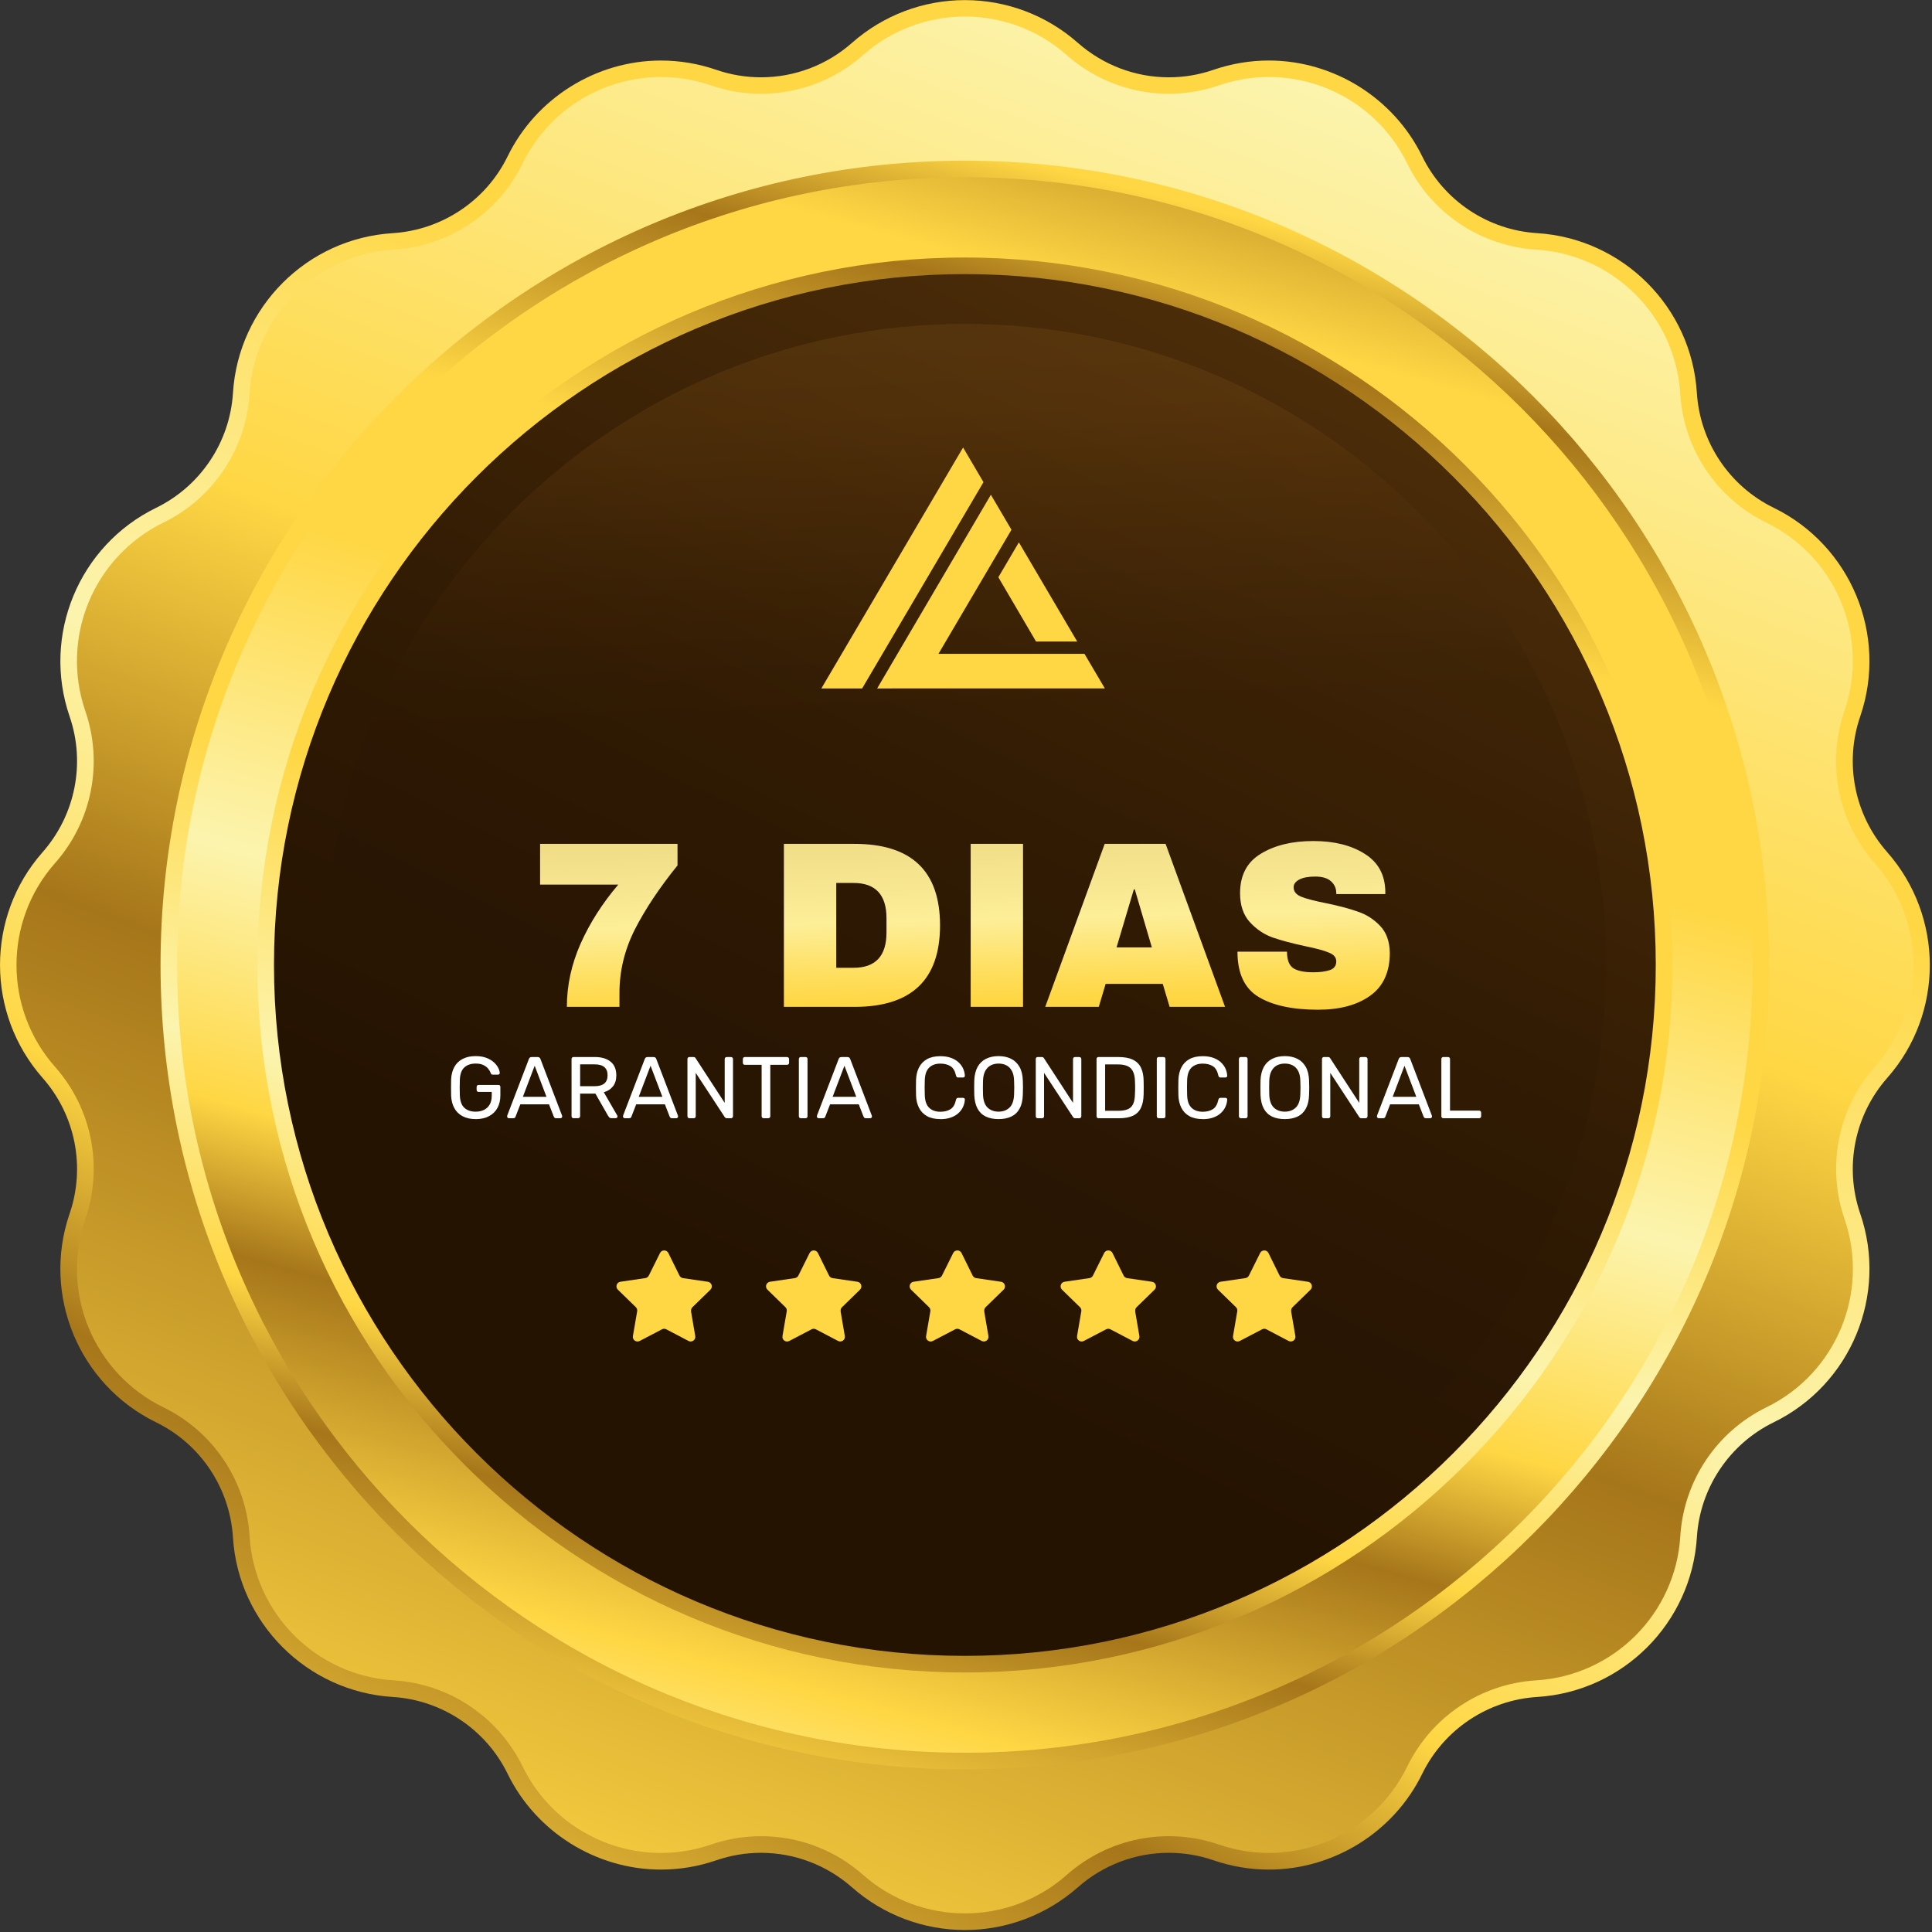 <svg xmlns="http://www.w3.org/2000/svg" width="449" height="449" viewBox="0 0 449 449" fill="none"><rect x="0" y="0" width="449" height="449" fill="#333333" stroke="none"/><g clip-path="url(#clip0_515_7)"><path d="M435.711 247.928L435.649 247.996C427.144 257.643 424.469 271.119 428.654 283.283V283.294C434.529 300.372 426.748 319.152 410.513 327.069C398.943 332.712 391.298 344.141 390.495 356.989V357.051C389.364 375.051 375.017 389.397 357.017 390.523H356.955C344.107 391.331 332.679 398.971 327.035 410.541C319.113 426.771 300.338 434.557 283.26 428.682H283.249C271.085 424.497 257.61 427.166 247.962 435.677L247.895 435.739C234.374 447.66 214.095 447.66 200.58 435.739L200.512 435.677C190.865 427.166 177.389 424.497 165.225 428.676H165.214C148.136 434.552 129.356 426.771 121.439 410.535C115.796 398.965 104.373 391.32 91.519 390.517H91.457C73.457 389.386 59.111 375.039 57.986 357.04V356.978C57.177 344.13 49.537 332.707 37.967 327.058C21.738 319.141 13.951 300.361 19.826 283.283V283.272C24.011 271.108 21.342 257.632 12.831 247.985L12.769 247.917C0.848 234.396 0.848 214.123 12.769 200.602L12.831 200.535C21.336 190.887 24.011 177.412 19.826 165.248V165.237C13.951 148.159 21.732 129.379 37.967 121.462C49.537 115.818 57.183 104.39 57.986 91.542V91.48C59.117 73.48 73.463 59.133 91.463 58.008H91.525C104.373 57.2 115.796 49.56 121.445 37.99C129.362 21.755 148.142 13.973 165.22 19.849H165.231C177.395 24.034 190.87 21.364 200.518 12.854L200.586 12.791C214.106 0.871 234.379 0.871 247.9 12.791L247.968 12.854C257.615 21.364 271.091 24.034 283.255 19.855H283.266C300.35 13.979 319.124 21.76 327.046 37.995C332.69 49.565 344.119 57.211 356.967 58.014H357.029C375.028 59.145 389.375 73.491 390.5 91.491V91.553C391.309 104.401 398.949 115.824 410.519 121.473C426.754 129.396 434.535 148.17 428.66 165.248V165.259C424.475 177.423 427.144 190.899 435.655 200.546L435.717 200.614C447.637 214.135 447.637 234.413 435.717 247.928H435.711Z" fill="url(#paint0_linear_515_7)"></path><path opacity="0.16" d="M224.24 75.272C142.085 75.272 75.244 142.114 75.244 224.268C75.244 306.423 142.085 373.264 224.24 373.264C306.394 373.264 373.235 306.428 373.235 224.268C373.235 142.108 306.394 75.272 224.24 75.272Z" fill="url(#paint1_linear_515_7)"></path><path d="M224.24 448.536C214.581 448.536 205.273 445.019 198.029 438.635C192.126 433.432 184.633 430.599 176.852 430.599C173.317 430.599 169.828 431.181 166.481 432.335L166.294 432.392C162.302 433.766 157.97 434.495 153.593 434.495C138.551 434.495 124.572 425.758 117.973 412.237C112.945 401.94 102.721 395.092 91.281 394.379C71.325 393.13 55.384 377.188 54.14 357.3C53.422 345.798 46.58 335.574 36.276 330.547C18.356 321.804 9.715 301.017 16.145 282.152L16.184 282.039C19.905 271.21 17.513 259.148 9.941 250.558C-3.297 235.55 -3.297 213.015 9.879 198.075C17.513 189.417 19.905 177.355 16.184 166.526C9.687 147.622 18.328 126.778 36.282 118.018C46.585 112.991 53.428 102.767 54.14 91.327C55.39 71.371 71.331 55.429 91.225 54.191C102.727 53.473 112.951 46.63 117.978 36.327C124.578 22.806 138.557 14.069 153.599 14.069C157.976 14.069 162.313 14.799 166.475 16.23C169.834 17.383 173.323 17.966 176.857 17.966C184.638 17.966 192.137 15.133 197.967 9.987C205.279 3.54 214.587 0.023 224.245 0.023C233.904 0.023 243.212 3.54 250.456 9.924C256.36 15.127 263.858 17.966 271.634 17.966C275.168 17.966 278.657 17.383 282.005 16.23L282.118 16.19C286.252 14.782 290.549 14.064 294.892 14.064C309.934 14.064 323.913 22.801 330.513 36.322C335.54 46.619 345.764 53.467 357.209 54.18C377.166 55.429 393.107 71.371 394.351 91.259C395.069 102.761 401.911 112.985 412.215 118.012C430.135 126.755 438.776 147.554 432.346 166.413L432.312 166.52C428.591 177.349 430.983 189.411 438.555 198.001C451.793 213.009 451.793 235.544 438.618 250.484C431.006 259.114 428.608 271.125 432.278 281.926L432.318 282.044C438.81 300.932 430.169 321.782 412.22 330.541C401.917 335.568 395.075 345.792 394.362 357.238C393.112 377.194 377.171 393.135 357.277 394.374C345.775 395.092 335.551 401.94 330.524 412.237C323.93 425.758 309.946 434.495 294.904 434.495C290.527 434.495 286.195 433.766 282.027 432.335C278.668 431.181 275.179 430.599 271.645 430.599C263.864 430.599 256.365 433.432 250.535 438.578C243.223 445.025 233.915 448.542 224.257 448.542L224.24 448.536ZM224.24 45.053C125.42 45.053 45.024 125.449 45.024 224.274C45.024 323.099 125.42 403.495 224.24 403.495C323.059 403.495 403.461 323.099 403.461 224.274C403.461 125.449 323.059 45.047 224.24 45.047V45.053Z" fill="url(#paint2_linear_515_7)"></path><path d="M435.711 200.608L435.649 200.54C427.144 190.893 424.469 177.417 428.654 165.254V165.242C434.529 148.164 426.748 129.384 410.513 121.468C398.943 115.824 391.297 104.395 390.494 91.547V91.485C389.363 73.486 375.017 59.139 357.023 58.014H356.961C344.113 57.205 332.69 49.56 327.04 37.995C319.118 21.76 300.344 13.979 283.266 19.849H283.254C271.091 24.034 257.615 21.364 247.968 12.854L247.9 12.791C234.379 0.871 214.101 0.871 200.585 12.791L200.517 12.854C190.87 21.359 177.395 24.034 165.231 19.849H165.22C148.142 13.973 129.362 21.755 121.445 37.99C115.801 49.56 104.373 57.205 91.525 58.008H91.463C73.463 59.139 59.116 73.486 57.991 91.48V91.542C57.182 104.39 49.543 115.813 37.973 121.462C21.743 129.384 13.956 148.159 19.832 165.242V165.254C24.016 177.417 21.347 190.893 12.837 200.54L12.774 200.608C0.854 214.129 0.854 234.407 12.774 247.923L12.837 247.991C21.347 257.638 24.016 271.113 19.837 283.277V283.289C13.962 300.366 21.743 319.146 37.978 327.063C49.548 332.707 57.194 344.135 57.997 356.983V357.046C59.128 375.045 73.474 389.392 91.474 390.517H91.536C104.384 391.326 115.807 398.965 121.456 410.535C129.379 426.771 148.153 434.552 165.231 428.682H165.242C177.406 424.497 190.881 427.166 200.529 435.677L200.597 435.739C214.118 447.66 234.39 447.66 247.911 435.739L247.979 435.677C257.626 427.166 271.102 424.497 283.266 428.676H283.277C300.355 434.552 319.135 426.771 327.052 410.535C332.695 398.965 344.124 391.32 356.972 390.517H357.034C375.034 389.386 389.38 375.039 390.506 357.04V356.978C391.314 344.13 398.96 332.707 410.524 327.058C426.759 319.135 434.54 300.361 428.665 283.277V283.266C424.48 271.102 427.149 257.627 435.66 247.979L435.722 247.911C447.643 234.39 447.643 214.118 435.722 200.597L435.711 200.608ZM224.24 407.34C123.294 407.34 41.168 325.214 41.168 224.268C41.168 123.322 123.288 41.196 224.24 41.196C325.191 41.196 407.312 123.322 407.312 224.268C407.312 325.214 325.186 407.34 224.24 407.34Z" fill="url(#paint3_linear_515_7)"></path><path d="M224.24 411.197C121.168 411.197 37.311 327.34 37.311 224.268C37.311 121.196 121.162 37.339 224.24 37.339C327.318 37.339 411.169 121.196 411.169 224.268C411.169 327.34 327.312 411.197 224.24 411.197ZM224.24 63.703C135.707 63.703 63.674 135.735 63.674 224.268C63.674 312.801 135.701 384.828 224.24 384.828C312.779 384.828 384.805 312.801 384.805 224.268C384.805 135.735 312.773 63.703 224.24 63.703Z" fill="url(#paint4_linear_515_7)"></path><path d="M224.24 41.196C123.294 41.196 41.168 123.322 41.168 224.268C41.168 325.214 123.294 407.34 224.24 407.34C325.186 407.34 407.312 325.214 407.312 224.268C407.312 123.322 325.186 41.196 224.24 41.196ZM224.24 388.69C133.581 388.69 59.818 314.933 59.818 224.274C59.818 133.614 133.575 59.846 224.24 59.846C314.905 59.846 388.662 133.603 388.662 224.268C388.662 314.933 314.905 388.685 224.24 388.685V388.69Z" fill="url(#paint5_linear_515_7)"></path><path d="M110.553 260.081C109.349 260.081 108.325 259.855 107.494 259.408C106.663 258.961 106.024 258.328 105.583 257.519C105.142 256.71 104.893 255.749 104.842 254.652C104.831 254.058 104.819 253.425 104.819 252.752C104.819 252.079 104.825 251.44 104.842 250.829C104.899 249.732 105.142 248.782 105.583 247.974C106.024 247.165 106.663 246.543 107.505 246.102C108.342 245.661 109.36 245.44 110.553 245.44C111.503 245.44 112.329 245.576 113.03 245.847C113.737 246.119 114.314 246.458 114.766 246.871C115.219 247.284 115.558 247.713 115.784 248.16C116.01 248.607 116.129 249.003 116.14 249.342C116.152 249.461 116.118 249.563 116.039 249.636C115.96 249.71 115.846 249.749 115.711 249.749H114.512C114.376 249.749 114.28 249.721 114.218 249.67C114.156 249.614 114.099 249.523 114.042 249.387C113.924 249.037 113.72 248.692 113.443 248.352C113.166 248.013 112.793 247.73 112.323 247.51C111.854 247.284 111.266 247.176 110.548 247.176C109.462 247.176 108.591 247.47 107.935 248.053C107.279 248.635 106.923 249.597 106.866 250.937C106.827 252.141 106.827 253.346 106.866 254.556C106.923 255.913 107.279 256.886 107.941 257.474C108.602 258.062 109.473 258.356 110.542 258.356C111.26 258.356 111.899 258.22 112.465 257.949C113.025 257.677 113.471 257.27 113.794 256.722C114.116 256.173 114.28 255.472 114.28 254.618V253.764H111.232C111.096 253.764 110.983 253.719 110.898 253.634C110.808 253.544 110.768 253.425 110.768 253.278V252.628C110.768 252.481 110.814 252.362 110.898 252.271C110.983 252.181 111.096 252.141 111.232 252.141H115.824C115.971 252.141 116.09 252.186 116.169 252.271C116.248 252.362 116.287 252.481 116.287 252.628V254.579C116.287 255.687 116.061 256.66 115.609 257.485C115.157 258.311 114.495 258.95 113.63 259.408C112.764 259.86 111.735 260.092 110.542 260.092L110.553 260.081Z" fill="white"></path><path d="M118.261 259.877C118.154 259.877 118.058 259.838 117.979 259.758C117.899 259.679 117.86 259.583 117.86 259.476C117.86 259.408 117.866 259.334 117.882 259.255L122.921 246.102C122.978 245.966 123.051 245.859 123.142 245.779C123.238 245.7 123.379 245.661 123.566 245.661H124.951C125.138 245.661 125.285 245.7 125.375 245.779C125.471 245.859 125.545 245.972 125.596 246.102L130.617 259.255C130.646 259.334 130.657 259.413 130.657 259.476C130.657 259.583 130.617 259.679 130.538 259.758C130.459 259.838 130.363 259.877 130.255 259.877H129.221C129.057 259.877 128.938 259.838 128.864 259.758C128.791 259.679 128.74 259.6 128.712 259.532L127.592 256.648H120.925L119.805 259.532C119.794 259.6 119.743 259.674 119.664 259.758C119.585 259.838 119.46 259.877 119.296 259.877H118.261ZM121.513 254.895H127.004L124.261 247.679L121.519 254.895H121.513Z" fill="white"></path><path d="M133.297 259.877C133.15 259.877 133.032 259.832 132.953 259.747C132.873 259.657 132.828 259.549 132.828 259.413V246.141C132.828 245.994 132.868 245.876 132.953 245.785C133.032 245.695 133.15 245.655 133.297 245.655H138.257C139.789 245.655 140.999 246.011 141.893 246.729C142.786 247.448 143.233 248.511 143.233 249.919C143.233 250.965 142.973 251.813 142.453 252.469C141.933 253.125 141.226 253.583 140.327 253.843L143.454 259.249C143.493 259.329 143.516 259.408 143.516 259.47C143.516 259.577 143.471 259.674 143.386 259.753C143.295 259.832 143.199 259.871 143.092 259.871H142.113C141.882 259.871 141.712 259.809 141.605 259.691C141.497 259.566 141.401 259.447 141.322 259.323L138.376 254.16H134.819V259.402C134.819 259.538 134.773 259.651 134.689 259.736C134.604 259.821 134.479 259.866 134.332 259.866H133.297V259.877ZM134.824 252.435H138.178C139.196 252.435 139.953 252.22 140.451 251.796C140.949 251.372 141.203 250.739 141.203 249.896C141.203 249.054 140.954 248.437 140.462 248.007C139.97 247.572 139.207 247.357 138.178 247.357H134.824V252.441V252.435Z" fill="white"></path><path d="M145.19 259.877C145.083 259.877 144.986 259.838 144.907 259.758C144.828 259.679 144.789 259.583 144.789 259.476C144.789 259.408 144.794 259.334 144.811 259.255L149.85 246.102C149.906 245.966 149.98 245.859 150.07 245.779C150.166 245.7 150.308 245.661 150.494 245.661H151.88C152.066 245.661 152.213 245.7 152.304 245.779C152.4 245.859 152.474 245.972 152.524 246.102L157.546 259.255C157.574 259.334 157.586 259.413 157.586 259.476C157.586 259.583 157.546 259.679 157.467 259.758C157.388 259.838 157.292 259.877 157.184 259.877H156.149C155.985 259.877 155.867 259.838 155.793 259.758C155.72 259.679 155.669 259.6 155.64 259.532L154.521 256.648H147.854L146.734 259.532C146.723 259.6 146.672 259.674 146.592 259.758C146.513 259.838 146.389 259.877 146.225 259.877H145.19ZM148.442 254.895H153.933L151.19 247.679L148.447 254.895H148.442Z" fill="white"></path><path d="M160.232 259.877C160.085 259.877 159.966 259.832 159.887 259.747C159.808 259.657 159.763 259.549 159.763 259.413V246.141C159.763 245.994 159.802 245.876 159.887 245.785C159.966 245.695 160.085 245.655 160.232 245.655H161.165C161.329 245.655 161.448 245.695 161.533 245.768C161.612 245.842 161.663 245.898 161.674 245.943L168.42 256.309V246.147C168.42 246 168.46 245.881 168.545 245.791C168.624 245.7 168.743 245.661 168.89 245.661H169.862C170.009 245.661 170.128 245.706 170.219 245.791C170.309 245.881 170.349 246 170.349 246.147V259.396C170.349 259.532 170.303 259.645 170.219 259.741C170.128 259.838 170.021 259.883 169.885 259.883H168.907C168.76 259.883 168.647 259.843 168.573 259.764C168.5 259.685 168.449 259.628 168.42 259.6L161.691 249.336V259.419C161.691 259.555 161.646 259.668 161.561 259.753C161.476 259.838 161.352 259.883 161.205 259.883H160.226L160.232 259.877Z" fill="white"></path><path d="M177.468 259.877C177.332 259.877 177.219 259.832 177.134 259.747C177.044 259.657 177.004 259.549 177.004 259.413V247.465H173.102C172.967 247.465 172.854 247.419 172.769 247.334C172.678 247.244 172.639 247.137 172.639 247.001V246.147C172.639 246 172.684 245.881 172.769 245.791C172.859 245.7 172.967 245.661 173.102 245.661H182.897C183.044 245.661 183.162 245.706 183.253 245.791C183.343 245.881 183.383 246 183.383 246.147V247.001C183.383 247.137 183.338 247.25 183.253 247.334C183.162 247.425 183.044 247.465 182.897 247.465H179.017V259.413C179.017 259.549 178.972 259.662 178.887 259.747C178.803 259.832 178.678 259.877 178.531 259.877H177.474H177.468Z" fill="white"></path><path d="M186.126 259.877C185.979 259.877 185.86 259.832 185.781 259.747C185.701 259.657 185.656 259.549 185.656 259.413V246.119C185.656 245.983 185.696 245.87 185.781 245.785C185.86 245.695 185.979 245.655 186.126 245.655H187.206C187.353 245.655 187.471 245.7 187.551 245.785C187.63 245.876 187.669 245.983 187.669 246.119V259.413C187.669 259.549 187.63 259.662 187.551 259.747C187.471 259.838 187.353 259.877 187.206 259.877H186.126Z" fill="white"></path><path d="M190.248 259.877C190.141 259.877 190.045 259.838 189.965 259.758C189.886 259.679 189.847 259.583 189.847 259.476C189.847 259.408 189.852 259.334 189.869 259.255L194.908 246.102C194.964 245.966 195.038 245.859 195.128 245.779C195.224 245.7 195.366 245.661 195.552 245.661H196.938C197.125 245.661 197.272 245.7 197.362 245.779C197.458 245.859 197.532 245.972 197.583 246.102L202.604 259.255C202.632 259.334 202.644 259.413 202.644 259.476C202.644 259.583 202.604 259.679 202.525 259.758C202.446 259.838 202.35 259.877 202.242 259.877H201.207C201.043 259.877 200.925 259.838 200.851 259.758C200.778 259.679 200.727 259.6 200.698 259.532L199.579 256.648H192.912L191.792 259.532C191.781 259.6 191.73 259.674 191.651 259.758C191.571 259.838 191.447 259.877 191.283 259.877H190.248ZM193.5 254.895H198.991L196.248 247.679L193.505 254.895H193.5Z" fill="white"></path><path d="M218.54 260.081C217.295 260.081 216.261 259.849 215.441 259.391C214.621 258.933 213.999 258.288 213.58 257.462C213.162 256.637 212.93 255.675 212.89 254.578C212.879 254.024 212.868 253.425 212.868 252.791C212.868 252.158 212.873 251.547 212.89 250.959C212.93 249.862 213.162 248.901 213.58 248.075C213.999 247.25 214.621 246.605 215.441 246.147C216.261 245.689 217.295 245.457 218.54 245.457C219.473 245.457 220.293 245.587 220.999 245.842C221.706 246.096 222.289 246.447 222.758 246.876C223.227 247.312 223.584 247.793 223.827 248.33C224.07 248.867 224.206 249.415 224.234 249.987C224.245 250.111 224.211 250.213 224.121 250.292C224.03 250.371 223.929 250.416 223.804 250.416H222.685C222.56 250.416 222.458 250.382 222.368 250.315C222.277 250.247 222.215 250.122 222.176 249.947C221.944 248.89 221.514 248.166 220.886 247.776C220.259 247.385 219.473 247.187 218.54 247.187C217.442 247.187 216.577 247.498 215.938 248.115C215.299 248.731 214.96 249.715 214.92 251.072C214.881 252.186 214.881 253.323 214.92 254.488C214.96 255.845 215.299 256.829 215.938 257.445C216.572 258.062 217.442 258.373 218.54 258.373C219.473 258.373 220.259 258.175 220.886 257.785C221.514 257.395 221.944 256.665 222.176 255.608C222.215 255.432 222.283 255.308 222.368 255.24C222.458 255.172 222.56 255.138 222.685 255.138H223.804C223.929 255.138 224.03 255.178 224.121 255.251C224.211 255.325 224.245 255.427 224.234 255.545C224.206 256.117 224.07 256.671 223.827 257.214C223.584 257.756 223.227 258.243 222.758 258.678C222.289 259.114 221.706 259.459 220.999 259.713C220.293 259.968 219.473 260.098 218.54 260.098V260.081Z" fill="white"></path><path d="M232.072 260.081C230.907 260.081 229.912 259.883 229.086 259.481C228.26 259.08 227.621 258.463 227.175 257.632C226.728 256.801 226.479 255.755 226.423 254.494C226.411 253.9 226.4 253.323 226.4 252.775C226.4 252.226 226.406 251.655 226.423 251.056C226.479 249.811 226.739 248.771 227.203 247.934C227.672 247.103 228.323 246.475 229.154 246.062C229.985 245.649 230.958 245.44 232.072 245.44C233.186 245.44 234.136 245.649 234.967 246.062C235.798 246.475 236.454 247.097 236.929 247.934C237.404 248.765 237.659 249.806 237.704 251.056C237.732 251.649 237.744 252.226 237.744 252.775C237.744 253.323 237.732 253.894 237.704 254.494C237.664 255.755 237.416 256.801 236.963 257.632C236.511 258.463 235.872 259.085 235.041 259.481C234.215 259.883 233.225 260.081 232.072 260.081ZM232.072 258.35C233.101 258.35 233.944 258.039 234.605 257.417C235.261 256.795 235.617 255.783 235.674 254.386C235.702 253.776 235.714 253.233 235.714 252.752C235.714 252.271 235.702 251.734 235.674 251.135C235.646 250.202 235.476 249.438 235.154 248.861C234.837 248.279 234.413 247.849 233.881 247.583C233.355 247.312 232.75 247.176 232.072 247.176C231.393 247.176 230.794 247.312 230.262 247.583C229.736 247.855 229.312 248.279 228.99 248.861C228.668 249.444 228.492 250.202 228.453 251.135C228.441 251.728 228.43 252.271 228.43 252.752C228.43 253.233 228.436 253.776 228.453 254.386C228.509 255.783 228.865 256.79 229.527 257.417C230.189 258.039 231.037 258.35 232.066 258.35H232.072Z" fill="white"></path><path d="M241.182 259.877C241.035 259.877 240.916 259.832 240.837 259.747C240.758 259.657 240.713 259.549 240.713 259.413V246.141C240.713 245.994 240.752 245.876 240.837 245.785C240.916 245.695 241.035 245.655 241.182 245.655H242.115C242.279 245.655 242.398 245.695 242.483 245.768C242.562 245.842 242.613 245.898 242.624 245.943L249.371 256.309V246.147C249.371 246 249.41 245.881 249.495 245.791C249.574 245.7 249.693 245.661 249.84 245.661H250.813C250.96 245.661 251.078 245.706 251.169 245.791C251.259 245.881 251.299 246 251.299 246.147V259.396C251.299 259.532 251.254 259.645 251.169 259.741C251.078 259.838 250.971 259.883 250.835 259.883H249.857C249.71 259.883 249.597 259.843 249.523 259.764C249.45 259.685 249.399 259.628 249.371 259.6L242.641 249.336V259.419C242.641 259.555 242.596 259.668 242.511 259.753C242.426 259.838 242.302 259.883 242.155 259.883H241.177L241.182 259.877Z" fill="white"></path><path d="M255.308 259.877C255.161 259.877 255.042 259.832 254.963 259.747C254.884 259.657 254.838 259.549 254.838 259.413V246.141C254.838 245.994 254.878 245.876 254.963 245.785C255.042 245.695 255.161 245.655 255.308 245.655H259.922C261.319 245.655 262.444 245.864 263.298 246.283C264.152 246.701 264.774 247.323 265.17 248.143C265.56 248.963 265.764 249.97 265.781 251.163C265.792 251.774 265.803 252.311 265.803 252.769C265.803 253.227 265.798 253.759 265.781 254.352C265.752 255.602 265.549 256.631 265.159 257.451C264.774 258.271 264.163 258.882 263.332 259.283C262.501 259.685 261.398 259.883 260.03 259.883H255.313L255.308 259.877ZM256.835 258.147H259.922C260.855 258.147 261.602 258.017 262.156 257.762C262.71 257.508 263.117 257.089 263.366 256.524C263.615 255.953 263.751 255.201 263.762 254.267C263.79 253.86 263.801 253.504 263.801 253.199V252.283C263.801 251.977 263.79 251.627 263.762 251.236C263.734 249.924 263.423 248.952 262.829 248.318C262.235 247.691 261.228 247.374 259.82 247.374H256.835V258.147Z" fill="white"></path><path d="M269.31 259.877C269.163 259.877 269.044 259.832 268.965 259.747C268.886 259.657 268.84 259.549 268.84 259.413V246.119C268.84 245.983 268.88 245.87 268.965 245.785C269.044 245.695 269.163 245.655 269.31 245.655H270.39C270.537 245.655 270.656 245.7 270.735 245.785C270.814 245.876 270.853 245.983 270.853 246.119V259.413C270.853 259.549 270.814 259.662 270.735 259.747C270.656 259.838 270.537 259.877 270.39 259.877H269.31Z" fill="white"></path><path d="M279.511 260.081C278.267 260.081 277.232 259.849 276.412 259.391C275.592 258.933 274.97 258.288 274.551 257.462C274.133 256.637 273.901 255.675 273.861 254.578C273.85 254.024 273.839 253.425 273.839 252.791C273.839 252.158 273.845 251.547 273.861 250.959C273.901 249.862 274.133 248.901 274.551 248.075C274.97 247.25 275.592 246.605 276.412 246.147C277.232 245.689 278.267 245.457 279.511 245.457C280.444 245.457 281.264 245.587 281.971 245.842C282.677 246.096 283.26 246.447 283.729 246.876C284.199 247.312 284.555 247.793 284.798 248.33C285.041 248.867 285.177 249.415 285.205 249.987C285.217 250.111 285.183 250.213 285.092 250.292C285.002 250.371 284.9 250.416 284.775 250.416H283.656C283.531 250.416 283.43 250.382 283.339 250.315C283.249 250.247 283.186 250.122 283.147 249.947C282.915 248.89 282.485 248.166 281.858 247.776C281.23 247.385 280.444 247.187 279.511 247.187C278.414 247.187 277.548 247.498 276.909 248.115C276.27 248.731 275.931 249.715 275.892 251.072C275.852 252.186 275.852 253.323 275.892 254.488C275.931 255.845 276.27 256.829 276.909 257.445C277.543 258.062 278.414 258.373 279.511 258.373C280.444 258.373 281.23 258.175 281.858 257.785C282.485 257.395 282.915 256.665 283.147 255.608C283.186 255.432 283.254 255.308 283.339 255.24C283.43 255.172 283.531 255.138 283.656 255.138H284.775C284.9 255.138 285.002 255.178 285.092 255.251C285.183 255.325 285.217 255.427 285.205 255.545C285.177 256.117 285.041 256.671 284.798 257.214C284.555 257.756 284.199 258.243 283.729 258.678C283.26 259.114 282.677 259.459 281.971 259.713C281.264 259.968 280.444 260.098 279.511 260.098V260.081Z" fill="white"></path><path d="M288.395 259.877C288.248 259.877 288.129 259.832 288.05 259.747C287.971 259.657 287.925 259.549 287.925 259.413V246.119C287.925 245.983 287.965 245.87 288.05 245.785C288.129 245.695 288.248 245.655 288.395 245.655H289.475C289.622 245.655 289.741 245.7 289.82 245.785C289.899 245.876 289.938 245.983 289.938 246.119V259.413C289.938 259.549 289.899 259.662 289.82 259.747C289.741 259.838 289.622 259.877 289.475 259.877H288.395Z" fill="white"></path><path d="M298.596 260.081C297.431 260.081 296.436 259.883 295.61 259.481C294.785 259.08 294.146 258.463 293.699 257.632C293.252 256.801 293.003 255.755 292.947 254.494C292.936 253.9 292.924 253.323 292.924 252.775C292.924 252.226 292.93 251.655 292.947 251.056C293.003 249.811 293.264 248.771 293.727 247.934C294.197 247.103 294.847 246.475 295.678 246.062C296.51 245.649 297.482 245.44 298.596 245.44C299.71 245.44 300.66 245.649 301.492 246.062C302.323 246.475 302.979 247.097 303.454 247.934C303.929 248.765 304.183 249.806 304.228 251.056C304.257 251.649 304.268 252.226 304.268 252.775C304.268 253.323 304.257 253.894 304.228 254.494C304.189 255.755 303.94 256.801 303.488 257.632C303.035 258.463 302.396 259.085 301.565 259.481C300.739 259.883 299.75 260.081 298.596 260.081ZM298.596 258.35C299.625 258.35 300.468 258.039 301.13 257.417C301.786 256.795 302.142 255.783 302.198 254.386C302.227 253.776 302.238 253.233 302.238 252.752C302.238 252.271 302.227 251.734 302.198 251.135C302.17 250.202 302 249.438 301.678 248.861C301.361 248.279 300.937 247.849 300.406 247.583C299.88 247.312 299.275 247.176 298.596 247.176C297.918 247.176 297.318 247.312 296.787 247.583C296.261 247.855 295.837 248.279 295.514 248.861C295.192 249.444 295.017 250.202 294.977 251.135C294.966 251.728 294.954 252.271 294.954 252.752C294.954 253.233 294.96 253.776 294.977 254.386C295.034 255.783 295.39 256.79 296.051 257.417C296.713 258.039 297.561 258.35 298.591 258.35H298.596Z" fill="white"></path><path d="M307.701 259.877C307.554 259.877 307.435 259.832 307.356 259.747C307.277 259.657 307.231 259.549 307.231 259.413V246.141C307.231 245.994 307.271 245.876 307.356 245.785C307.435 245.695 307.554 245.655 307.701 245.655H308.634C308.798 245.655 308.917 245.695 309.001 245.768C309.081 245.842 309.131 245.898 309.143 245.943L315.889 256.309V246.147C315.889 246 315.929 245.881 316.014 245.791C316.093 245.7 316.211 245.661 316.358 245.661H317.331C317.478 245.661 317.597 245.706 317.687 245.791C317.778 245.881 317.817 246 317.817 246.147V259.396C317.817 259.532 317.772 259.645 317.687 259.741C317.597 259.838 317.489 259.883 317.354 259.883H316.375C316.228 259.883 316.115 259.843 316.042 259.764C315.968 259.685 315.917 259.628 315.889 259.6L309.16 249.336V259.419C309.16 259.555 309.115 259.668 309.03 259.753C308.945 259.838 308.82 259.883 308.673 259.883H307.695L307.701 259.877Z" fill="white"></path><path d="M320.407 259.877C320.3 259.877 320.204 259.838 320.125 259.758C320.045 259.679 320.006 259.583 320.006 259.476C320.006 259.408 320.012 259.334 320.028 259.255L325.067 246.102C325.124 245.966 325.197 245.859 325.288 245.779C325.384 245.7 325.525 245.661 325.712 245.661H327.097C327.284 245.661 327.431 245.7 327.521 245.779C327.617 245.859 327.691 245.972 327.742 246.102L332.763 259.255C332.792 259.334 332.803 259.413 332.803 259.476C332.803 259.583 332.763 259.679 332.684 259.758C332.605 259.838 332.509 259.877 332.401 259.877H331.367C331.203 259.877 331.084 259.838 331.01 259.758C330.937 259.679 330.886 259.6 330.858 259.532L329.738 256.648H323.071L321.951 259.532C321.94 259.6 321.889 259.674 321.81 259.758C321.731 259.838 321.606 259.877 321.442 259.877H320.407ZM323.659 254.895H329.15L326.407 247.679L323.665 254.895H323.659Z" fill="white"></path><path d="M335.443 259.877C335.296 259.877 335.178 259.832 335.099 259.747C335.019 259.657 334.974 259.549 334.974 259.413V246.119C334.974 245.983 335.014 245.87 335.099 245.785C335.178 245.695 335.296 245.655 335.443 245.655H336.524C336.659 245.655 336.772 245.7 336.857 245.785C336.948 245.876 336.987 245.983 336.987 246.119V258.113H343.734C343.881 258.113 343.999 258.158 344.09 258.243C344.18 258.333 344.22 258.452 344.22 258.599V259.413C344.22 259.549 344.175 259.662 344.09 259.747C343.999 259.838 343.881 259.877 343.734 259.877H335.443Z" fill="white"></path><path d="M160.594 304.743L161.578 310.5C161.731 311.382 160.803 312.055 160.012 311.642L154.849 308.933C154.532 308.769 154.159 308.769 153.848 308.933L148.656 311.648C147.865 312.061 146.937 311.388 147.09 310.505L148.08 304.743C148.142 304.393 148.023 304.036 147.769 303.787L143.595 299.722C142.951 299.094 143.307 298.002 144.195 297.878L149.968 297.035C150.319 296.985 150.624 296.764 150.783 296.447L153.39 291.205C153.785 290.402 154.933 290.402 155.329 291.205L157.914 296.447C158.072 296.764 158.377 296.99 158.728 297.041L164.502 297.884C165.389 298.014 165.74 299.105 165.101 299.727L160.928 303.793C160.673 304.042 160.554 304.398 160.617 304.749L160.594 304.743Z" fill="#FFD744"></path><path d="M195.355 304.743L196.339 310.5C196.491 311.382 195.564 312.055 194.772 311.642L189.609 308.933C189.293 308.769 188.919 308.769 188.608 308.933L183.417 311.648C182.626 312.061 181.698 311.388 181.851 310.505L182.84 304.743C182.903 304.393 182.784 304.036 182.529 303.787L178.356 299.722C177.711 299.094 178.068 298.002 178.955 297.878L184.729 297.035C185.08 296.985 185.385 296.764 185.543 296.447L188.15 291.205C188.546 290.402 189.694 290.402 190.09 291.205L192.674 296.447C192.833 296.764 193.138 296.99 193.489 297.041L199.262 297.884C200.15 298.014 200.501 299.105 199.862 299.727L195.688 303.793C195.434 304.042 195.315 304.398 195.377 304.749L195.355 304.743Z" fill="#FFD744"></path><path d="M228.73 304.743L229.714 310.5C229.866 311.382 228.939 312.055 228.147 311.642L222.984 308.933C222.668 308.769 222.294 308.769 221.983 308.933L216.792 311.648C216 312.061 215.073 311.388 215.226 310.505L216.215 304.743C216.278 304.393 216.159 304.036 215.904 303.787L211.731 299.722C211.086 299.094 211.443 298.002 212.33 297.878L218.104 297.035C218.455 296.985 218.76 296.764 218.918 296.447L221.525 291.205C221.921 290.402 223.069 290.402 223.465 291.205L226.049 296.447C226.208 296.764 226.513 296.99 226.864 297.041L232.637 297.884C233.525 298.014 233.876 299.105 233.237 299.727L229.063 303.793C228.809 304.042 228.69 304.398 228.752 304.749L228.73 304.743Z" fill="#FFD744"></path><path d="M263.813 304.743L264.797 310.5C264.949 311.382 264.022 312.055 263.23 311.642L258.067 308.933C257.751 308.769 257.377 308.769 257.066 308.933L251.875 311.648C251.084 312.061 250.156 311.388 250.309 310.505L251.298 304.743C251.361 304.393 251.242 304.036 250.987 303.787L246.814 299.722C246.169 299.094 246.526 298.002 247.413 297.878L253.187 297.035C253.538 296.985 253.843 296.764 254.001 296.447L256.608 291.205C257.004 290.402 258.152 290.402 258.548 291.205L261.132 296.447C261.291 296.764 261.596 296.99 261.947 297.041L267.72 297.884C268.608 298.014 268.959 299.105 268.32 299.727L264.146 303.793C263.892 304.042 263.773 304.398 263.835 304.749L263.813 304.743Z" fill="#FFD744"></path><path d="M300.061 304.743L301.045 310.5C301.197 311.382 300.27 312.055 299.478 311.642L294.315 308.933C293.999 308.769 293.625 308.769 293.314 308.933L288.123 311.648C287.332 312.061 286.404 311.388 286.557 310.505L287.546 304.743C287.609 304.393 287.49 304.036 287.235 303.787L283.062 299.722C282.417 299.094 282.774 298.002 283.662 297.878L289.435 297.035C289.786 296.985 290.091 296.764 290.249 296.447L292.856 291.205C293.252 290.402 294.4 290.402 294.796 291.205L297.38 296.447C297.539 296.764 297.844 296.99 298.195 297.041L303.968 297.884C304.856 298.014 305.207 299.105 304.568 299.727L300.394 303.793C300.14 304.042 300.021 304.398 300.083 304.749L300.061 304.743Z" fill="#FFD744"></path><path d="M223.822 104L190.881 160H200.361L228.56 112.056L223.822 104Z" fill="#FFD744"></path><path d="M252.03 151.948H218.104L235.067 123.114L230.282 114.981L203.848 160L213.379 159.983H256.767L252.03 151.948Z" fill="#FFD744"></path><path d="M240.781 149.096H250.347L236.79 126.043L232.018 134.151L240.781 149.096Z" fill="#FFD744"></path><path d="M157.456 201.127C153.271 206.303 149.967 211.259 147.545 215.994C145.158 220.73 143.965 225.649 143.965 230.751V234H131.741C131.741 229.008 132.806 224.107 134.935 219.298C137.101 214.452 140.019 209.882 143.69 205.587H125.519V196.116H157.456V201.127ZM198.588 196.116C211.84 196.116 218.466 202.43 218.466 215.058C218.466 227.686 211.84 234 198.588 234H182.179V196.116H198.588ZM194.349 224.915H198.368C203.471 224.915 206.022 222.18 206.022 216.71V213.406C206.022 207.937 203.471 205.202 198.368 205.202H194.349V224.915ZM225.587 234V196.116H237.756V234H225.587ZM271.822 234L270.226 228.659H256.955L255.358 234H242.914L256.735 196.116H270.886L284.707 234H271.822ZM259.488 220.179H267.693L263.728 206.688H263.508L259.488 220.179ZM305.209 195.456C310.054 195.456 314.037 196.447 317.157 198.429C320.278 200.375 321.874 203.275 321.948 207.129V207.79H310.55V207.57C310.55 206.468 310.146 205.551 309.338 204.816C308.531 204.082 307.301 203.715 305.649 203.715C304.034 203.715 302.786 203.954 301.905 204.431C301.06 204.908 300.638 205.495 300.638 206.193C300.638 207.184 301.226 207.918 302.4 208.395C303.575 208.873 305.466 209.368 308.072 209.882C311.119 210.506 313.615 211.167 315.561 211.864C317.543 212.525 319.268 213.627 320.736 215.168C322.205 216.71 322.957 218.802 322.994 221.446C322.994 225.924 321.471 229.246 318.424 231.412C315.414 233.578 311.376 234.661 306.31 234.661C300.4 234.661 295.793 233.67 292.489 231.687C289.222 229.705 287.588 226.199 287.588 221.17H299.097C299.097 223.079 299.592 224.364 300.583 225.025C301.574 225.649 303.116 225.961 305.209 225.961C306.75 225.961 308.017 225.796 309.008 225.465C310.036 225.135 310.55 224.456 310.55 223.428C310.55 222.51 309.981 221.831 308.843 221.39C307.741 220.913 305.924 220.418 303.391 219.904C300.308 219.243 297.757 218.564 295.738 217.866C293.719 217.132 291.957 215.939 290.452 214.287C288.946 212.635 288.194 210.396 288.194 207.57C288.194 203.421 289.791 200.375 292.984 198.429C296.215 196.447 300.29 195.456 305.209 195.456Z" fill="url(#paint6_linear_515_7)"></path></g><defs><linearGradient id="paint0_linear_515_7" x1="671.911" y1="-697.72" x2="186.036" y2="302.945" gradientUnits="userSpaceOnUse"><stop offset="0.1" stop-color="#BA903F"></stop><stop offset="0.5" stop-color="#996019"></stop><stop offset="0.64" stop-color="#6F4410"></stop><stop offset="0.8" stop-color="#462908"></stop><stop offset="0.92" stop-color="#2E1903"></stop><stop offset="1" stop-color="#251302"></stop></linearGradient><linearGradient id="paint1_linear_515_7" x1="216.119" y1="26.725" x2="221.904" y2="167.47" gradientUnits="userSpaceOnUse"><stop offset="0.1" stop-color="#BA903F"></stop><stop offset="0.5" stop-color="#996019"></stop><stop offset="0.64" stop-color="#6F4410"></stop><stop offset="0.8" stop-color="#462908"></stop><stop offset="0.92" stop-color="#2E1903"></stop><stop offset="1" stop-color="#251302"></stop></linearGradient><linearGradient id="paint2_linear_515_7" x1="410.897" y1="-153.18" x2="62.56" y2="551.207" gradientUnits="userSpaceOnUse"><stop stop-color="#FFD744"></stop><stop offset="0.07" stop-color="#A6761A"></stop><stop offset="0.19" stop-color="#FFD744"></stop><stop offset="0.4" stop-color="#FFD744"></stop><stop offset="0.56" stop-color="#FCF4AE"></stop><stop offset="0.68" stop-color="#FFD744"></stop><stop offset="0.75" stop-color="#A6761A"></stop><stop offset="0.88" stop-color="#FFD744"></stop><stop offset="0.97" stop-color="#FCF4AE"></stop><stop offset="1" stop-color="#FFD744"></stop></linearGradient><linearGradient id="paint3_linear_515_7" x1="593.783" y1="-757.08" x2="73.203" y2="625.343" gradientUnits="userSpaceOnUse"><stop stop-color="#FFD744"></stop><stop offset="0.07" stop-color="#A6761A"></stop><stop offset="0.19" stop-color="#FFD744"></stop><stop offset="0.4" stop-color="#FFD744"></stop><stop offset="0.56" stop-color="#FCF4AE"></stop><stop offset="0.68" stop-color="#FFD744"></stop><stop offset="0.75" stop-color="#A6761A"></stop><stop offset="0.88" stop-color="#FFD744"></stop><stop offset="0.97" stop-color="#FCF4AE"></stop><stop offset="1" stop-color="#FFD744"></stop></linearGradient><linearGradient id="paint4_linear_515_7" x1="270.305" y1="45.709" x2="161.368" y2="467.955" gradientUnits="userSpaceOnUse"><stop stop-color="#FFD744"></stop><stop offset="0.07" stop-color="#A6761A"></stop><stop offset="0.19" stop-color="#FFD744"></stop><stop offset="0.4" stop-color="#FFD744"></stop><stop offset="0.56" stop-color="#FCF4AE"></stop><stop offset="0.68" stop-color="#FFD744"></stop><stop offset="0.75" stop-color="#A6761A"></stop><stop offset="0.88" stop-color="#FFD744"></stop><stop offset="0.97" stop-color="#FCF4AE"></stop><stop offset="1" stop-color="#FFD744"></stop></linearGradient><linearGradient id="paint5_linear_515_7" x1="290.527" y1="-16.789" x2="163.274" y2="445.946" gradientUnits="userSpaceOnUse"><stop stop-color="#FFD744"></stop><stop offset="0.07" stop-color="#A6761A"></stop><stop offset="0.19" stop-color="#FFD744"></stop><stop offset="0.4" stop-color="#FFD744"></stop><stop offset="0.56" stop-color="#FCF4AE"></stop><stop offset="0.68" stop-color="#FFD744"></stop><stop offset="0.75" stop-color="#A6761A"></stop><stop offset="0.88" stop-color="#FFD744"></stop><stop offset="0.97" stop-color="#FCF4AE"></stop><stop offset="1" stop-color="#FFD744"></stop></linearGradient><linearGradient id="paint6_linear_515_7" x1="12.543" y1="115.231" x2="17.767" y2="322.905" gradientUnits="userSpaceOnUse"><stop stop-color="#BA903F"></stop><stop offset="0.5" stop-color="#FDEE98"></stop><stop offset="0.56" stop-color="#FEDE5D"></stop><stop offset="0.59" stop-color="#FFD744"></stop><stop offset="0.76" stop-color="#DBB141"></stop><stop offset="0.91" stop-color="#C2993F"></stop><stop offset="1" stop-color="#BA903F"></stop></linearGradient><clipPath id="clip0_515_7"><rect width="449" height="449" fill="white"></rect></clipPath></defs></svg>